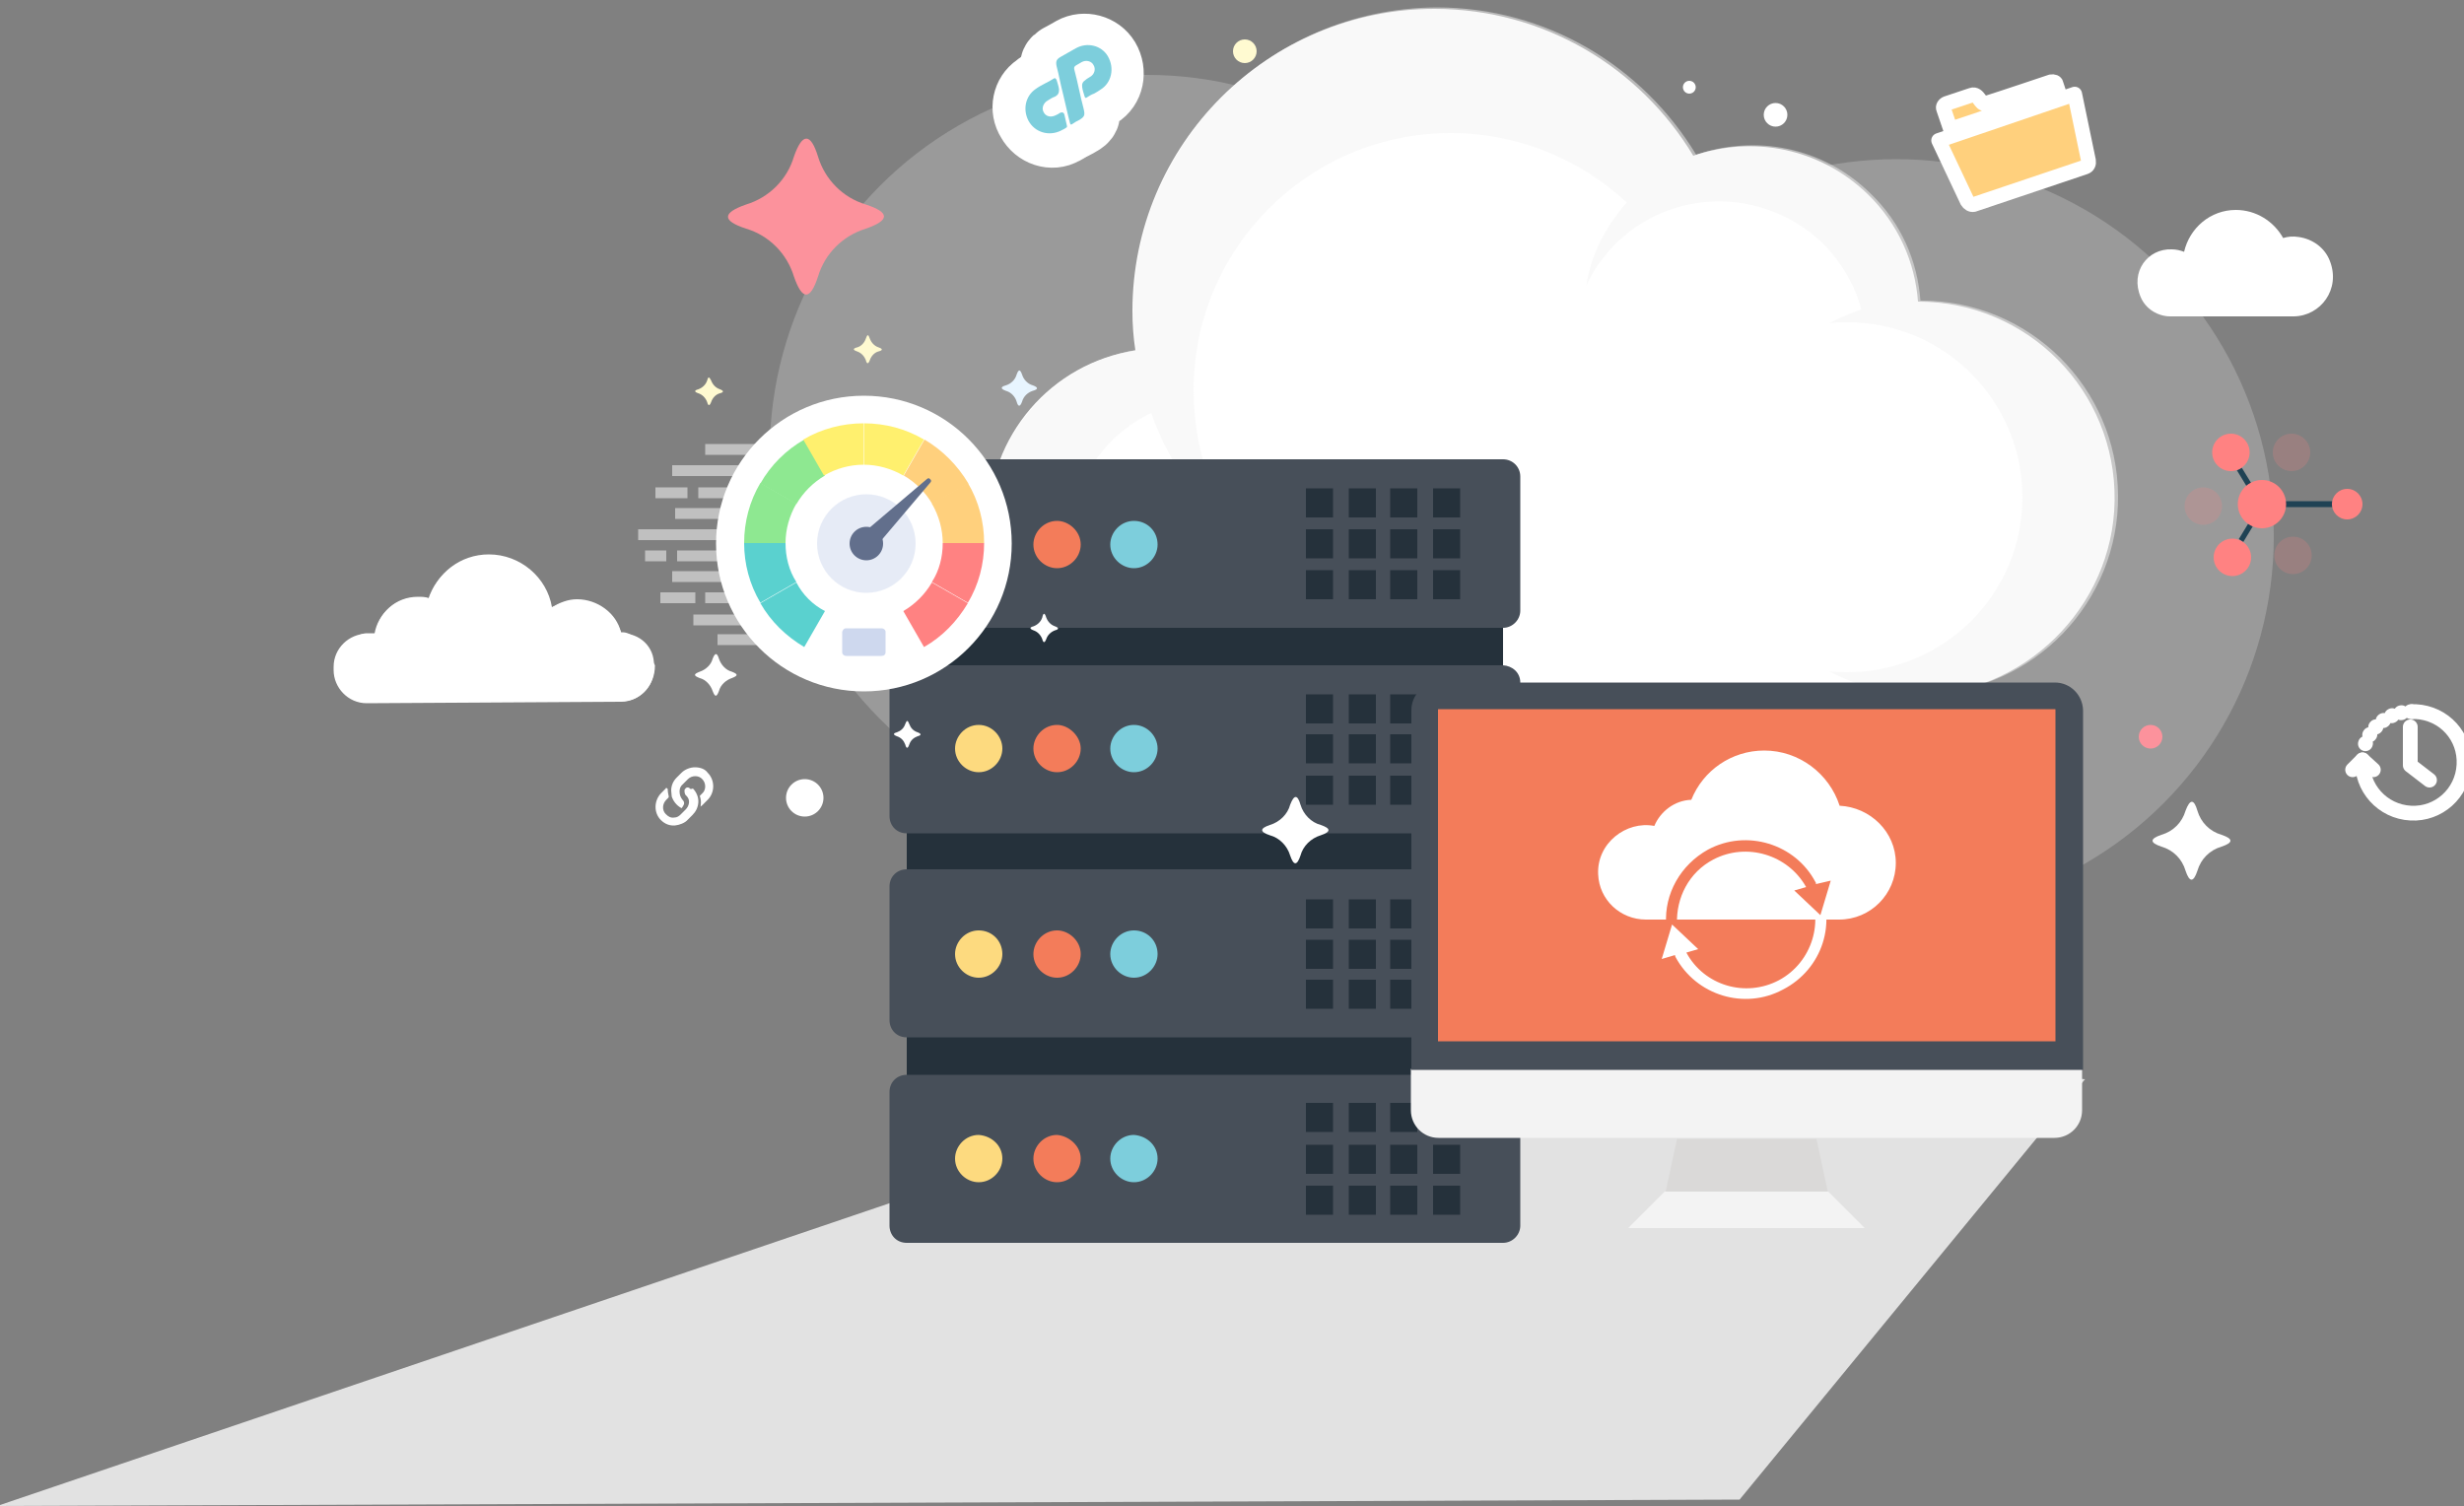 <?xml version="1.0" encoding="utf-8"?>
<!-- Generator: Adobe Illustrator 22.0.1, SVG Export Plug-In . SVG Version: 6.00 Build 0)  -->
<svg version="1.1" id="Layer_1" xmlns="http://www.w3.org/2000/svg" xmlns:xlink="http://www.w3.org/1999/xlink" x="0px" y="0px"
	 viewBox="0 0 500 305.7" style="enable-background:new 0 0 500 305.7;" xml:space="preserve">
<rect x="0" y="0" width="500" height="305.7" fill="#808080" stroke="none"/>
<style type="text/css">
	.st0{fill:#FFFFFF;}
	.st1{fill:none;}
	.st2{opacity:0.21;fill:#FFFFFF;enable-background:new    ;}
	.st3{fill:#E2E2E2;}
	.st4{fill:#FC929C;}
	.st5{fill:#FFD07D;stroke:#FFFFFF;stroke-width:3;stroke-linecap:round;stroke-linejoin:round;stroke-miterlimit:10;}
	.st6{fill:none;stroke:#FFFFFF;stroke-width:3;stroke-linecap:round;stroke-linejoin:round;}
	.st7{fill:none;stroke:#FFFFFF;stroke-width:3;stroke-linecap:round;stroke-linejoin:round;stroke-dasharray:0.1,1.9;}
	.st8{opacity:0.5;}
	.st9{fill:#F3F3F3;}
	.st10{fill:#25313B;}
	.st11{fill:#474F59;}
	.st12{fill:#FDDA7F;}
	.st13{fill:#F37C5A;}
	.st14{fill:#7DCEDC;}
	.st15{fill:#DAD9D8;}
	.st16{fill:#FFFAD1;}
	.st17{fill:#E8F5FF;}
	.st18{fill:#8EE891;}
	.st19{fill:#5AD1CF;}
	.st20{fill:#FF8282;}
	.st21{fill:#FFD07D;}
	.st22{fill:#FFF06E;}
	.st23{opacity:0.5;fill:#CED8EE;enable-background:new    ;}
	.st24{fill:#626F8C;}
	.st25{fill:#CED8EE;}
	.st26{opacity:0.2;fill:#FF8282;enable-background:new    ;}
	.st27{fill:#1F4254;}
	.st28{fill:#FFFFFF;stroke:#FFFFFF;stroke-width:15;stroke-linejoin:round;stroke-miterlimit:10;}
</style>
<g>
	<g>
		<g>
			<g>
				<path class="st0" d="M434.4,60.3c1,2.4,3.5,3.9,6,3.9h0.3l0,0h24.8l0,0c5.4-0.1,9.5-5.5,7.3-11.2c-1-2.7-3.5-4.5-6.3-4.9
					c-1.2-0.2-2.2-0.1-3.2,0.2c-1.9-3.4-5.5-5.7-9.6-5.7c-5.2,0-9.4,3.7-10.5,8.5c-0.8-0.3-1.6-0.5-2.5-0.5
					C435.8,50.4,432.2,55.2,434.4,60.3z"/>
				<path class="st1" d="M440.3,65.5h-0.8l0,0c-4-0.5-7.1-3.9-7.1-8c0-4.4,3.6-8,8-8c0.7,0,1.2,0.1,1.8,0.3
					c1.6-4.9,6.2-8.2,11.4-8.2c4.1,0,7.9,2.1,10.2,5.6c0.5-0.1,0.9-0.1,1.5-0.1c5.1,0,9.2,4.1,9.2,9.2c0,4.6-3.5,8.5-8,9.1v0.2
					h-25.9h-0.1l0,0C440.4,65.5,440.3,65.5,440.3,65.5z M441.7,63.2l23.5-0.5h0.2c3.8,0.4,6.9-2.7,6.9-6.5c0-3.9-3.1-7-7-7
					c-0.7,0-1.2,0.1-1.7,0.3l-0.8,0.3l-0.4-0.8c-1.7-3.2-5-5.2-8.6-5.2c-4.5,0-8.5,3.1-9.4,7.6l-0.3,1.2l-1.2-0.5
					c-0.8-0.3-1.4-0.4-2.2-0.4c-3.2,0-5.7,2.5-5.7,5.7c0,3.2,2.5,5.7,5.6,5.7L441.7,63.2L441.7,63.2z"/>
			</g>
			<g id="XMLID_69_">
				<path id="XMLID_72_" class="st0" d="M126.1,128.5L126.1,128.5c-1.3-3.9-5.1-6.7-9.2-6.7c-1.9,0-3.5,0.7-5.1,1.6
					c-0.9-6-6.4-10.8-12.8-10.7c-5.7,0-10.5,3.9-12.1,8.9c-0.7-0.3-1.6-0.3-2.3-0.3c-4.4,0-7.9,3.2-8.6,7.3h-1.6
					c-3.5,0-6.7,2.9-6.7,6.7v0.7c0,3.5,2.9,6.7,6.7,6.7l51.6-0.3c3.5,0,6.7-2.9,6.7-6.7v-0.7C132.8,131.3,129.9,128.5,126.1,128.5z"
					/>
				<path id="XMLID_71_" class="st0" d="M83.7,142.5h-9.2c-3.5,0-6.7-3-6.7-7.2v-0.2c0,0,2.9-6.7,6.8-6.6h1.6
					c0.7-4.2,4.1-7.4,8.6-7.4c0.7,0,1.6,0,2.3,0.3c1.6-5.1,6.3-8.9,12.1-8.9c6.4,0,11.8,4.7,12.8,10.7c1.6-0.9,3.2-1.6,5.1-1.6
					c4.1,0,8,2.8,8.9,6.7h0.3c3.5,0,6.6,6.7,6.6,6.7v0.1c0,3.8-2.8,7.2-6.7,7.2l-9.9,0.1C116.2,142.3,83.7,142.5,83.7,142.5z"/>
				<path id="XMLID_70_" class="st1" d="M83.8,142.9h-9.2c-3.5-0.1-6.8-6.8-6.8-6.8v-0.7c0,0,2.9-6.7,6.8-6.7h1.6
					c0.7-4.1,4.1-7.3,8.6-7.3c0.7,0,1.6,0,2.3,0.3c1.6-5.1,6.3-8.9,12.1-8.9c6.4,0,11.8,4.7,12.8,10.7c1.6-0.9,3.2-1.6,5.1-1.6
					c4.1,0,8,2.8,8.9,6.6h0.3c3.5,0.1,6.6,6.7,6.6,6.7v0.7c0,0-2.8,6.7-6.6,6.8h-9.9L83.8,142.9z"/>
			</g>
			<circle class="st2" cx="232.8" cy="91.8" r="76.6"/>
			<circle class="st2" cx="384.8" cy="108.9" r="76.6"/>
			<polygon class="st3" points="286.8,208.1 -0.6,305.6 353,304.3 423.1,219 			"/>
			<g>
				<title></title>
				<g id="Layer_2_19_">
					<path class="st0" d="M139.9,159.9c-0.3-0.2-0.7-0.1-0.8,0.1c0,0.1-0.1,0.1-0.1,0.1c-0.1,0.1-0.1,0.3-0.1,0.4
						c0,0.4,0.1,0.8,0.4,1c0.4,0.4,0.6,0.9,0.5,1.5c-0.1,0.5-0.3,0.9-0.7,1.3l-0.9,0.9c-0.4,0.4-0.8,0.7-1.4,0.7
						c-0.7,0.1-1.2-0.2-1.7-0.7c-0.8-0.8-0.7-2.1,0.1-2.9l0.4-0.4c0.1-0.1,0.1-0.1,0.1-0.3c-0.1-0.5-0.2-0.9-0.2-1.4
						c0-0.1-0.1-0.3-0.3-0.3c-0.1,0-0.1,0-0.1,0.1l0,0l-0.9,0.9c-1.5,1.5-1.6,4-0.1,5.5c0.8,0.8,1.8,1.2,2.9,1.1
						c0.9-0.1,2-0.5,2.6-1.2l0.9-0.9c0.7-0.7,1.1-1.5,1.2-2.5c0.1-1.1-0.4-2.2-1.1-2.9C140.2,160.2,140,160.1,139.9,159.9z"/>
					<path class="st0" d="M141,155.7c-0.9,0-2,0.4-2.7,1.1l-1,1c-0.7,0.7-1.1,1.6-1.1,2.6l0,0c0,0.4,0.1,0.8,0.1,1.1c0,0,0,0,0,0.1
						c0.3,0.9,0.9,1.8,2,2.4c0.2-0.2,0.4-0.6,0.5-0.8c0.1-0.4-0.1-0.7-0.3-0.9c-0.4-0.5-0.6-1-0.6-1.7l0,0c0-0.6,0.2-1.1,0.7-1.5
						l1-1c0.8-0.8,2.2-0.8,2.9,0c0.8,0.8,0.8,2.2,0,2.9l0,0l-0.5,0.5c0.2,0.6,0.3,1.2,0.2,1.8c0,0.1,0,0.3-0.1,0.4
						c0.2-0.1,0.4-0.3,0.5-0.4l1-1c1.5-1.5,1.5-4,0-5.5C143.1,156.1,142.2,155.7,141,155.7z"/>
				</g>
			</g>
			<path class="st0" d="M445.9,164.5c0.7,2.4,2.5,4.2,4.9,4.9c2.4,0.8,2.4,1.6,0,2.4c-2.4,0.7-4.2,2.5-4.9,4.9
				c-0.8,2.4-1.6,2.4-2.4,0c-0.7-2.4-2.5-4.2-4.9-4.9c-2.4-0.8-2.4-1.6,0-2.4c2.4-0.7,4.2-2.5,4.9-4.9
				C444.4,162.1,445.2,162.1,445.9,164.5z"/>
			<path class="st4" d="M166,31.8c1.4,4.6,5,8.3,9.7,9.7c4.9,1.6,4.9,3.2,0,4.9c-4.6,1.4-8.3,5-9.7,9.7c-1.6,4.9-3.2,4.9-4.9,0
				c-1.4-4.6-5-8.3-9.7-9.7c-4.9-1.6-4.9-3.2,0-4.9c4.6-1.4,8.3-5,9.7-9.7C162.8,26.9,164.5,26.9,166,31.8z"/>
			<g>
				<path class="st5" d="M393.4,28.5l5.8,12.3c0.3,0.5,0.8,0.8,1.3,0.7l22.6-7.6c0.6-0.2,0.8-0.7,0.7-1.3L421,19.1
					C421,19.1,393.4,28.5,393.4,28.5z"/>
				<path class="st5" d="M416.2,16.6c0,0-10.4,3.5-13.3,4.4c-1,0.4-1.4-2.2-2.8-1.7L395,21c-0.5,0.2-0.8,0.7-0.6,1.1l1.4,4.1l22-7.4
					l-0.6-1.8C417.2,16.7,416.7,16.5,416.2,16.6z"/>
			</g>
			<g id="Layer_1-2_9_">
				<polyline class="st6" points="493,158.3 489.1,155.3 489.1,147.5 				"/>
				<path class="st6" d="M479.4,154.2c-0.3,5.6,4,10.5,9.8,10.8c5.6,0.3,10.5-4,10.8-9.8c0.3-5.7-4-10.5-9.8-10.8
					c-0.2,0-0.7,0-0.7,0"/>
				<path class="st7" d="M489.3,144.4c-4.3,0-8.3,2.9-9.5,7.1"/>
				<polyline class="st6" points="477.4,156.2 479.4,154.2 481.6,156.2 				"/>
			</g>
			<circle class="st4" cx="436.4" cy="149.5" r="2.4"/>
			<g>
				<g>
					<g>
						<g>
							<g>
								<g>
									<g>
										<g>
											<path class="st0" d="M301.8,202.5c-2.4,0-4.8-0.2-7.3-0.4l0.2-1.9c3.7,0.4,7.4,0.4,10.9,0.2v1.9
												C304.6,202.5,303.1,202.5,301.8,202.5z M309.7,202.1l-0.2-1.9c3.7-0.4,7.3-0.9,10.9-1.7l0.4,1.9
												C317.1,201.2,313.4,201.7,309.7,202.1z M290.8,201.7c-3.7-0.6-7.4-1.3-10.9-2.3l0.6-1.9c3.5,0.9,7.3,1.7,10.7,2.1
												L290.8,201.7z M324.3,199.4l-0.6-1.9c3.5-0.9,7.1-2.3,10.4-3.5l0.8,1.7C331.5,197.1,328,198.4,324.3,199.4z M276.2,198.6
												c-3.5-1.1-7.1-2.4-10.4-4l0.8-1.7c3.3,1.5,6.7,3,10.2,4L276.2,198.6z M338.4,194.1l-0.8-1.7c3.3-1.5,6.5-3.3,9.7-5.4
												l0.9,1.5C345.1,190.8,341.8,192.7,338.4,194.1z M262.5,192.9c-3.3-1.7-6.5-3.7-9.7-5.9l1.1-1.5c3,2.1,6.1,4,9.5,5.7
												L262.5,192.9z M351.4,186.6l-1.1-1.5c3-2.1,5.7-4.4,8.6-7.1l1.3,1.3C357.3,181.9,354.4,184.3,351.4,186.6z M249.9,184.7
												c-3-2.3-5.7-4.8-8.4-7.4l1.3-1.3c2.6,2.6,5.4,5,8.2,7.3L249.9,184.7z M362.8,176.7l-1.3-1.3c2.6-2.6,5-5.4,7.3-8.4
												l1.5,1.1C367.8,171.3,365.3,174,362.8,176.7z M238.7,174.4c-2.6-2.8-4.8-5.7-7.1-8.8l1.5-1.1c2.1,3,4.4,5.9,6.9,8.6
												L238.7,174.4z M372.2,165.2l-1.5-1.1c2.1-3,3.9-6.3,5.6-9.5l1.7,0.8C376.3,158.9,374.3,162,372.2,165.2z M229.8,162.6
												c-2.1-3.2-3.7-6.5-5.4-9.9l1.7-0.8c1.5,3.3,3.3,6.5,5.2,9.7L229.8,162.6z M379.5,152.2l-1.7-0.8
												c1.5-3.3,2.8-6.9,3.9-10.4l1.9,0.6C382.5,145.1,381.1,148.6,379.5,152.2z M223,149.2c-1.5-3.5-2.6-7.1-3.5-10.7l1.9-0.4
												c0.9,3.5,2.1,7.1,3.3,10.4L223,149.2z M384.4,137.9l-1.9-0.4c0.9-3.5,1.5-7.3,1.9-10.7l1.9,0.2
												C386,130.6,385.4,134.3,384.4,137.9z M218.4,134.7c-0.8-3.7-1.3-7.4-1.5-11.1l1.9-0.2c0.2,3.7,0.8,7.3,1.5,10.9
												L218.4,134.7z"/>
										</g>
									</g>
								</g>
							</g>
							<g>
								<g>
									<g>
										<g>
											<g>
												<g>
													<g>
														<path class="st0" d="M236.1,141.1h152.7c21.7,0,40-17.7,40.3-39.5c0.3-22.3-17.6-40.4-39.9-40.4l0,0
															c-0.6-8-4-15.8-10.2-21.8c-9.8-9.5-23.5-11.9-35.4-7.8c-10.7-17.8-30.2-29.8-52.5-29.8c-33.8,0-61.3,27.5-61.3,61.3
															c0,2.8,0.2,5.4,0.6,8c-17,2.6-29.9,17.3-29.8,35.1C200.9,125.5,217,141.1,236.1,141.1z"/>
													</g>
												</g>
											</g>
										</g>
									</g>
								</g>
								<g class="st8">
									<g>
										<g>
											<g>
												<g>
													<g>
														<g>
															<path class="st9" d="M235.8,141.1c5.6,0,10.8-1.3,15.4-3.5c-1.7,0.4-3.5,0.6-5.4,0.6c-15.8,0-28.6-12.8-28.6-28.6
																c0-11.3,6.7-21.2,16.4-25.8c3.9,10.9,10.7,20.4,19.5,27.5c-6.9-8.9-10.9-20.1-10.9-32.1c0-28.8,23.4-52.2,52.2-52.2
																c13.7,0,26.4,5.4,35.7,14.1c-4.4,5-7.3,10.7-8.2,16.9c1.3-3,3.2-5.6,5.6-8.2c11.5-11.7,30.2-11.9,42.2-0.6
																c3.9,3.9,6.7,8.6,8,13.6c-2.3,0.8-4.4,1.7-6.5,2.8c1.3-0.2,2.6-0.2,3.7-0.2c19.7,0,35.5,16,35.5,35.5
																c0,19.7-16,35.5-35.5,35.5c-1.3,0-2.6,0-3.7-0.2c5.9,3.2,12.7,4.8,19.9,4.6c21.7-0.7,38.9-18.7,38.7-40.3
																c-0.2-21.9-18-39.5-39.9-39.5h-0.2c-0.6-8-3.9-15.8-10.2-21.8c-9.7-9.5-23.4-11.9-35.3-7.8
																c-10.9-18-30.4-29.9-52.7-29.9C257.5,1.7,230,29.2,230,63c0,2.8,0.2,5.4,0.6,8c-16.8,2.9-29.4,16.9-29.9,34.1
																C200.2,124.6,216.1,141,235.8,141.1z"/>
														</g>
													</g>
												</g>
											</g>
										</g>
									</g>
								</g>
							</g>
							<g>
								<g>
									<g>
										<g>
											<g>
												<rect x="184" y="118.6" class="st10" width="121" height="108.3"/>
											</g>
										</g>
									</g>
								</g>
								<g>
									<g>
										<g>
											<g>
												<g>
													<path class="st11" d="M308.5,96.7v27.2c0,1.9-1.6,3.5-3.5,3.5H184c-2.1,0-3.5-1.6-3.5-3.5V96.7c0-2.1,1.6-3.5,3.5-3.5
														h121C306.9,93.2,308.5,94.7,308.5,96.7z"/>
												</g>
											</g>
										</g>
									</g>
									<g>
										<g>
											<g>
												<g>
													<g>
														<g>
															<rect x="265" y="99.1" class="st10" width="5.5" height="5.9"/>
														</g>
													</g>
												</g>
											</g>
											<g>
												<g>
													<g>
														<g>
															<rect x="273.7" y="99.1" class="st10" width="5.5" height="5.9"/>
														</g>
													</g>
												</g>
											</g>
											<g>
												<g>
													<g>
														<g>
															<rect x="282.1" y="99.1" class="st10" width="5.5" height="5.9"/>
														</g>
													</g>
												</g>
											</g>
											<g>
												<g>
													<g>
														<g>
															<rect x="290.8" y="99.1" class="st10" width="5.5" height="5.9"/>
														</g>
													</g>
												</g>
											</g>
										</g>
										<g>
											<g>
												<g>
													<g>
														<g>
															<rect x="265" y="107.4" class="st10" width="5.5" height="5.9"/>
														</g>
													</g>
												</g>
											</g>
											<g>
												<g>
													<g>
														<g>
															<rect x="273.7" y="107.4" class="st10" width="5.5" height="5.9"/>
														</g>
													</g>
												</g>
											</g>
											<g>
												<g>
													<g>
														<g>
															<rect x="282.1" y="107.4" class="st10" width="5.5" height="5.9"/>
														</g>
													</g>
												</g>
											</g>
											<g>
												<g>
													<g>
														<g>
															<rect x="290.8" y="107.4" class="st10" width="5.5" height="5.9"/>
														</g>
													</g>
												</g>
											</g>
										</g>
										<g>
											<g>
												<g>
													<g>
														<g>
															<rect x="265" y="115.7" class="st10" width="5.5" height="5.9"/>
														</g>
													</g>
												</g>
											</g>
											<g>
												<g>
													<g>
														<g>
															<rect x="273.7" y="115.7" class="st10" width="5.5" height="5.9"/>
														</g>
													</g>
												</g>
											</g>
											<g>
												<g>
													<g>
														<g>
															<rect x="282.1" y="115.7" class="st10" width="5.5" height="5.9"/>
														</g>
													</g>
												</g>
											</g>
											<g>
												<g>
													<g>
														<g>
															<rect x="290.8" y="115.7" class="st10" width="5.5" height="5.9"/>
														</g>
													</g>
												</g>
											</g>
										</g>
									</g>
									<g>
										<g>
											<g>
												<g>
													<path class="st12" d="M203.4,110.5c0,2.5-2.1,4.8-4.8,4.8c-2.5,0-4.8-2.1-4.8-4.8c0-2.5,2.1-4.8,4.8-4.8
														S203.4,107.8,203.4,110.5z"/>
												</g>
											</g>
										</g>
									</g>
									<g>
										<g>
											<g>
												<g>
													<path class="st13" d="M219.3,110.5c0,2.5-2.1,4.8-4.8,4.8c-2.5,0-4.8-2.1-4.8-4.8c0-2.5,2.1-4.8,4.8-4.8
														C216.9,105.7,219.3,107.8,219.3,110.5z"/>
												</g>
											</g>
										</g>
									</g>
									<g>
										<g>
											<g>
												<g>
													<path class="st14" d="M234.9,110.5c0,2.5-2.1,4.8-4.8,4.8c-2.5,0-4.8-2.1-4.8-4.8c0-2.5,2.1-4.8,4.8-4.8
														C232.8,105.7,234.9,107.8,234.9,110.5z"/>
												</g>
											</g>
										</g>
									</g>
								</g>
								<g>
									<g>
										<g>
											<g>
												<g>
													<path class="st11" d="M308.5,138.5v27.1c0,1.9-1.6,3.5-3.5,3.5H184c-2.1,0-3.5-1.6-3.5-3.5v-27.1
														c0-2.1,1.6-3.5,3.5-3.5h121C306.8,135.1,308.5,136.4,308.5,138.5z"/>
												</g>
											</g>
										</g>
									</g>
									<g>
										<g>
											<g>
												<g>
													<g>
														<g>
															<rect x="265" y="140.9" class="st10" width="5.5" height="5.9"/>
														</g>
													</g>
												</g>
											</g>
											<g>
												<g>
													<g>
														<g>
															<rect x="273.7" y="140.9" class="st10" width="5.5" height="5.9"/>
														</g>
													</g>
												</g>
											</g>
											<g>
												<g>
													<g>
														<g>
															<rect x="282.1" y="140.9" class="st10" width="5.5" height="5.9"/>
														</g>
													</g>
												</g>
											</g>
											<g>
												<g>
													<g>
														<g>
															<rect x="290.8" y="140.9" class="st10" width="5.5" height="5.9"/>
														</g>
													</g>
												</g>
											</g>
										</g>
										<g>
											<g>
												<g>
													<g>
														<g>
															<rect x="265" y="149" class="st10" width="5.5" height="5.9"/>
														</g>
													</g>
												</g>
											</g>
											<g>
												<g>
													<g>
														<g>
															<rect x="273.7" y="149" class="st10" width="5.5" height="5.9"/>
														</g>
													</g>
												</g>
											</g>
											<g>
												<g>
													<g>
														<g>
															<rect x="282.1" y="149" class="st10" width="5.5" height="5.9"/>
														</g>
													</g>
												</g>
											</g>
											<g>
												<g>
													<g>
														<g>
															<rect x="290.8" y="149" class="st10" width="5.5" height="5.9"/>
														</g>
													</g>
												</g>
											</g>
										</g>
										<g>
											<g>
												<g>
													<g>
														<g>
															<rect x="265" y="157.4" class="st10" width="5.5" height="5.9"/>
														</g>
													</g>
												</g>
											</g>
											<g>
												<g>
													<g>
														<g>
															<rect x="273.7" y="157.4" class="st10" width="5.5" height="5.9"/>
														</g>
													</g>
												</g>
											</g>
											<g>
												<g>
													<g>
														<g>
															<rect x="282.1" y="157.4" class="st10" width="5.5" height="5.9"/>
														</g>
													</g>
												</g>
											</g>
											<g>
												<g>
													<g>
														<g>
															<rect x="290.8" y="157.4" class="st10" width="5.5" height="5.9"/>
														</g>
													</g>
												</g>
											</g>
										</g>
									</g>
									<g>
										<g>
											<g>
												<g>
													<path class="st12" d="M203.4,151.9c0,2.5-2.1,4.8-4.8,4.8c-2.5,0-4.8-2.1-4.8-4.8c0-2.5,2.1-4.8,4.8-4.8
														S203.4,149.4,203.4,151.9z"/>
												</g>
											</g>
										</g>
									</g>
									<g>
										<g>
											<g>
												<g>
													<path class="st13" d="M219.3,151.9c0,2.5-2.1,4.8-4.8,4.8c-2.5,0-4.8-2.1-4.8-4.8c0-2.5,2.1-4.8,4.8-4.8
														C216.9,147.1,219.3,149.4,219.3,151.9z"/>
												</g>
											</g>
										</g>
									</g>
									<g>
										<g>
											<g>
												<g>
													<path class="st14" d="M234.9,151.9c0,2.5-2.1,4.8-4.8,4.8c-2.5,0-4.8-2.1-4.8-4.8c0-2.5,2.1-4.8,4.8-4.8
														C232.8,147.1,234.9,149.4,234.9,151.9z"/>
												</g>
											</g>
										</g>
									</g>
								</g>
								<g>
									<g>
										<g>
											<g>
												<g>
													<path class="st11" d="M308.5,179.9v27.1c0,1.9-1.6,3.5-3.5,3.5H184c-2.1,0-3.5-1.6-3.5-3.5v-27.1
														c0-2.1,1.6-3.5,3.5-3.5h121C306.8,176.3,308.5,177.9,308.5,179.9z"/>
												</g>
											</g>
										</g>
									</g>
									<g>
										<g>
											<g>
												<g>
													<g>
														<g>
															<rect x="265" y="182.5" class="st10" width="5.5" height="5.9"/>
														</g>
													</g>
												</g>
											</g>
											<g>
												<g>
													<g>
														<g>
															<rect x="273.7" y="182.5" class="st10" width="5.5" height="5.9"/>
														</g>
													</g>
												</g>
											</g>
											<g>
												<g>
													<g>
														<g>
															<rect x="282.1" y="182.5" class="st10" width="5.5" height="5.9"/>
														</g>
													</g>
												</g>
											</g>
											<g>
												<g>
													<g>
														<g>
															<rect x="290.8" y="182.5" class="st10" width="5.5" height="5.9"/>
														</g>
													</g>
												</g>
											</g>
										</g>
										<g>
											<g>
												<g>
													<g>
														<g>
															<rect x="265" y="190.7" class="st10" width="5.5" height="5.9"/>
														</g>
													</g>
												</g>
											</g>
											<g>
												<g>
													<g>
														<g>
															<rect x="273.7" y="190.7" class="st10" width="5.5" height="5.9"/>
														</g>
													</g>
												</g>
											</g>
											<g>
												<g>
													<g>
														<g>
															<rect x="282.1" y="190.7" class="st10" width="5.5" height="5.9"/>
														</g>
													</g>
												</g>
											</g>
											<g>
												<g>
													<g>
														<g>
															<rect x="290.8" y="190.7" class="st10" width="5.5" height="5.9"/>
														</g>
													</g>
												</g>
											</g>
										</g>
										<g>
											<g>
												<g>
													<g>
														<g>
															<rect x="265" y="198.8" class="st10" width="5.5" height="5.9"/>
														</g>
													</g>
												</g>
											</g>
											<g>
												<g>
													<g>
														<g>
															<rect x="273.7" y="198.8" class="st10" width="5.5" height="5.9"/>
														</g>
													</g>
												</g>
											</g>
											<g>
												<g>
													<g>
														<g>
															<rect x="282.1" y="198.8" class="st10" width="5.5" height="5.9"/>
														</g>
													</g>
												</g>
											</g>
											<g>
												<g>
													<g>
														<g>
															<rect x="290.8" y="198.8" class="st10" width="5.5" height="5.9"/>
														</g>
													</g>
												</g>
											</g>
										</g>
									</g>
									<g>
										<g>
											<g>
												<g>
													<path class="st12" d="M203.4,193.6c0,2.5-2.1,4.8-4.8,4.8c-2.5,0-4.8-2.1-4.8-4.8c0-2.5,2.1-4.8,4.8-4.8
														S203.4,190.9,203.4,193.6z"/>
												</g>
											</g>
										</g>
									</g>
									<g>
										<g>
											<g>
												<g>
													<path class="st13" d="M219.3,193.6c0,2.5-2.1,4.8-4.8,4.8c-2.5,0-4.8-2.1-4.8-4.8c0-2.5,2.1-4.8,4.8-4.8
														C216.9,188.8,219.3,190.9,219.3,193.6z"/>
												</g>
											</g>
										</g>
									</g>
									<g>
										<g>
											<g>
												<g>
													<path class="st14" d="M234.9,193.6c0,2.5-2.1,4.8-4.8,4.8c-2.5,0-4.8-2.1-4.8-4.8c0-2.5,2.1-4.8,4.8-4.8
														C232.8,188.8,234.9,190.9,234.9,193.6z"/>
												</g>
											</g>
										</g>
									</g>
								</g>
								<g>
									<g>
										<g>
											<g>
												<g>
													<path class="st11" d="M308.5,221.6v27.1c0,1.9-1.6,3.5-3.5,3.5H184c-2.1,0-3.5-1.6-3.5-3.5v-27.1
														c0-2.1,1.6-3.5,3.5-3.5h121C306.9,218.1,308.5,219.6,308.5,221.6z"/>
												</g>
											</g>
										</g>
									</g>
									<g>
										<g>
											<g>
												<g>
													<g>
														<g>
															<rect x="265" y="223.8" class="st10" width="5.5" height="5.9"/>
														</g>
													</g>
												</g>
											</g>
											<g>
												<g>
													<g>
														<g>
															<rect x="273.7" y="223.8" class="st10" width="5.5" height="5.9"/>
														</g>
													</g>
												</g>
											</g>
											<g>
												<g>
													<g>
														<g>
															<rect x="282.1" y="223.8" class="st10" width="5.5" height="5.9"/>
														</g>
													</g>
												</g>
											</g>
											<g>
												<g>
													<g>
														<g>
															<rect x="290.8" y="223.8" class="st10" width="5.5" height="5.9"/>
														</g>
													</g>
												</g>
											</g>
										</g>
										<g>
											<g>
												<g>
													<g>
														<g>
															<rect x="265" y="232.3" class="st10" width="5.5" height="5.9"/>
														</g>
													</g>
												</g>
											</g>
											<g>
												<g>
													<g>
														<g>
															<rect x="273.7" y="232.3" class="st10" width="5.5" height="5.9"/>
														</g>
													</g>
												</g>
											</g>
											<g>
												<g>
													<g>
														<g>
															<rect x="282.1" y="232.3" class="st10" width="5.5" height="5.9"/>
														</g>
													</g>
												</g>
											</g>
											<g>
												<g>
													<g>
														<g>
															<rect x="290.8" y="232.3" class="st10" width="5.5" height="5.9"/>
														</g>
													</g>
												</g>
											</g>
										</g>
										<g>
											<g>
												<g>
													<g>
														<g>
															<rect x="265" y="240.6" class="st10" width="5.5" height="5.9"/>
														</g>
													</g>
												</g>
											</g>
											<g>
												<g>
													<g>
														<g>
															<rect x="273.7" y="240.6" class="st10" width="5.5" height="5.9"/>
														</g>
													</g>
												</g>
											</g>
											<g>
												<g>
													<g>
														<g>
															<rect x="282.1" y="240.6" class="st10" width="5.5" height="5.9"/>
														</g>
													</g>
												</g>
											</g>
											<g>
												<g>
													<g>
														<g>
															<rect x="290.8" y="240.6" class="st10" width="5.5" height="5.9"/>
														</g>
													</g>
												</g>
											</g>
										</g>
									</g>
									<g>
										<g>
											<g>
												<g>
													<path class="st12" d="M203.4,235.1c0,2.5-2.1,4.8-4.8,4.8c-2.5,0-4.8-2.1-4.8-4.8c0-2.5,2.1-4.8,4.8-4.8
														C201.3,230.5,203.4,232.5,203.4,235.1z"/>
												</g>
											</g>
										</g>
									</g>
									<g>
										<g>
											<g>
												<g>
													<path class="st13" d="M219.3,235.1c0,2.5-2.1,4.8-4.8,4.8c-2.5,0-4.8-2.1-4.8-4.8c0-2.5,2.1-4.8,4.8-4.8
														C216.9,230.5,219.3,232.5,219.3,235.1z"/>
												</g>
											</g>
										</g>
									</g>
									<g>
										<g>
											<g>
												<g>
													<path class="st14" d="M234.9,235.1c0,2.5-2.1,4.8-4.8,4.8c-2.5,0-4.8-2.1-4.8-4.8c0-2.5,2.1-4.8,4.8-4.8
														C232.8,230.5,234.9,232.5,234.9,235.1z"/>
												</g>
											</g>
										</g>
									</g>
								</g>
							</g>
						</g>
					</g>
				</g>
			</g>
			<g>
				<g>
					<path class="st9" d="M286.3,216.9v8.4c0,3.1,2.5,5.6,5.6,5.6h125c3.1,0,5.6-2.5,5.6-5.6v-8.4H286.3z"/>
					<path class="st11" d="M417,138.5H292c-3.1,0-5.6,2.5-5.6,5.6v73h136.3v-73C422.6,141,420.1,138.5,417,138.5z"/>
					<g>
						<g>
							<path class="st13" d="M291.8,211.4V144c0-0.1,0.1-0.1,0.1-0.1H417c0.1,0,0.1,0.1,0.1,0.1v67.3H291.8z"/>
						</g>
					</g>
					<g>
						<g>
							<polygon class="st15" points="370.9,241.8 338,241.8 340.3,231.1 368.6,231.1 							"/>
						</g>
					</g>
					<g>
						<g>
							<polygon class="st9" points="337.8,241.8 371,241.8 378.4,249.2 330.4,249.2 							"/>
						</g>
					</g>
					<g>
						<g>
							<path class="st0" d="M373.3,163.5c-2.1-6.5-8.2-11.2-15.3-11.2c-6.6,0-12.4,4-14.8,10c-3.4,0.1-6.3,2.4-7.5,5.3
								c-5.7-1.1-11.7,3.5-11.4,9.8c0.2,5.2,4.5,9.2,9.7,9.2h39.2c6.4,0,11.5-5.2,11.5-11.5S379.5,163.8,373.3,163.5z"/>
						</g>
					</g>
					<g>
						<g>
							<g>
								<path class="st0" d="M368.7,179c-0.4-0.6-1-0.8-1.5-0.5c-0.6,0.4-0.8,1-0.5,1.5c3.7,6.8,1,15.3-5.7,18.9
									c-6.8,3.6-15.2,1.1-18.8-5.6l2.4-0.7l-5.3-5l-2.1,7l2.7-0.8c0,0.1,0,0.2,0.1,0.4c4.2,7.8,14,10.8,21.8,6.6
									C369.8,196.7,373,187,368.7,179z"/>
							</g>
						</g>
						<g>
							<g>
								<path class="st13" d="M371.5,178.7l-2.1,7l-5.3-5l2.4-0.7c-3.7-6.6-12.1-9.1-18.8-5.6c-5,2.6-7.6,7.8-7.4,13.1h-2.2
									c-0.4-6.1,2.9-12,8.5-15.1c7.8-4.2,17.7-1.2,21.8,6.6c0.1,0.1,0.1,0.2,0.1,0.4L371.5,178.7z"/>
							</g>
						</g>
					</g>
				</g>
			</g>
			<g>
				<title></title>
				<g class="st8">
					<rect x="143.1" y="90.1" class="st0" width="13.2" height="2.2"/>
					<rect x="136.4" y="94.4" class="st0" width="17.5" height="2.2"/>
					<rect x="141.7" y="98.9" class="st0" width="10.8" height="2.2"/>
					<rect x="133" y="98.9" class="st0" width="6.5" height="2.2"/>
					<rect x="137" y="103.1" class="st0" width="14" height="2.2"/>
					<rect x="129.5" y="107.4" class="st0" width="20.5" height="2.2"/>
					<rect x="130.9" y="111.7" class="st0" width="4.3" height="2.2"/>
					<rect x="137.4" y="111.7" class="st0" width="13.6" height="2.2"/>
					<rect x="136.4" y="115.9" class="st0" width="14.6" height="2.2"/>
					<rect x="143.1" y="120.2" class="st0" width="9.3" height="2.2"/>
					<rect x="134" y="120.2" class="st0" width="7.1" height="2.2"/>
					<rect x="140.7" y="124.7" class="st0" width="14" height="2.2"/>
					<rect x="145.6" y="128.7" class="st0" width="12.6" height="2.2"/>
				</g>
				<path class="st0" d="M145.9,133.7c0.4,1.2,1.4,2.3,2.6,2.6c1.3,0.5,1.3,0.8,0,1.3c-1.2,0.4-2.3,1.4-2.6,2.6
					c-0.5,1.3-0.8,1.3-1.3,0c-0.4-1.2-1.4-2.3-2.6-2.6c-1.3-0.5-1.3-0.8,0-1.3c1.2-0.4,2.3-1.4,2.6-2.6
					C145.1,132.4,145.5,132.4,145.9,133.7z"/>
				<path class="st16" d="M144.3,77.2c0.3,0.8,0.9,1.5,1.8,1.8c0.8,0.3,0.8,0.6,0,0.8s-1.5,0.9-1.8,1.8c-0.3,0.8-0.6,0.8-0.8,0
					c-0.3-0.8-0.9-1.5-1.8-1.8s-0.8-0.6,0-0.8c0.8-0.3,1.5-0.9,1.8-1.8C143.7,76.4,143.9,76.4,144.3,77.2z"/>
				<path class="st0" d="M212.3,125.3c0.3,0.8,0.9,1.5,1.8,1.8c0.8,0.3,0.8,0.6,0,0.8c-0.8,0.3-1.5,0.9-1.8,1.8
					c-0.3,0.8-0.6,0.8-0.8,0c-0.3-0.8-0.9-1.5-1.8-1.8c-0.8-0.3-0.8-0.6,0-0.8c0.8-0.3,1.5-0.9,1.8-1.8
					C211.7,124.3,212,124.3,212.3,125.3z"/>
				<path class="st16" d="M176.5,68.7c0.3,0.8,0.9,1.5,1.8,1.8s0.8,0.6,0,0.8s-1.5,0.9-1.8,1.8c-0.3,0.8-0.6,0.8-0.8,0
					c-0.3-0.8-0.9-1.5-1.8-1.8s-0.8-0.6,0-0.8s1.5-0.9,1.8-1.8S176.2,67.8,176.5,68.7z"/>
				<path class="st0" d="M184.5,146.9c0.3,0.8,0.8,1.4,1.7,1.7c0.8,0.3,0.8,0.6,0,0.8c-0.8,0.3-1.4,0.8-1.7,1.7s-0.6,0.8-0.8,0
					c-0.3-0.8-0.8-1.4-1.7-1.7c-0.8-0.3-0.8-0.6,0-0.8c0.8-0.3,1.4-0.8,1.7-1.7C184,146.1,184.2,146.1,184.5,146.9z"/>
				<path class="st17" d="M207.4,76c0.3,1,1.1,1.9,2.2,2.2c1.1,0.4,1.1,0.8,0,1.1c-1,0.3-1.9,1.1-2.2,2.2c-0.4,1.1-0.8,1.1-1.1,0
					c-0.3-1-1.1-1.9-2.2-2.2c-1.1-0.4-1.1-0.8,0-1.1c1-0.3,1.9-1.1,2.2-2.2C206.7,74.9,207,74.9,207.4,76z"/>
				<circle class="st0" cx="175.3" cy="110.3" r="30"/>
				<path class="st18" d="M163.2,89.2l4.2,7.3c-2.4,1.4-4.4,3.4-5.8,5.8l-7.3-4.2l0,0C156.4,94.4,159.5,91.3,163.2,89.2L163.2,89.2z
					"/>
				<path class="st18" d="M154.3,98l7.3,4.2c-1.4,2.4-2.2,5.2-2.2,8H151C151,105.9,152.1,101.7,154.3,98L154.3,98z"/>
				<path class="st19" d="M161.6,118.1l-7.3,4.2l0,0c-2.2-3.7-3.3-7.9-3.3-12.1h8.4C159.4,113,160.1,115.8,161.6,118.1z"/>
				<path class="st19" d="M167.4,124l-4.2,7.3l0,0c-3.7-2.2-6.8-5.2-8.9-8.9l0,0l7.3-4.2C162.9,120.7,164.9,122.7,167.4,124z"/>
				<path class="st20" d="M196.4,122.4L196.4,122.4c-2.2,3.7-5.2,6.8-8.9,8.9l0,0l-4.2-7.3c2.4-1.4,4.4-3.4,5.8-5.8l0,0L196.4,122.4
					z"/>
				<path class="st20" d="M191.3,110.2h8.4c0,4.2-1.1,8.5-3.3,12.1l0,0l-7.3-4.2l0,0C190.6,115.8,191.3,113,191.3,110.2z"/>
				<path class="st21" d="M199.7,110.2h-8.4c0-2.8-0.8-5.6-2.2-8l0,0l7.3-4.2l0,0C198.6,101.7,199.7,105.9,199.7,110.2z"/>
				<path class="st21" d="M196.5,98.1L196.5,98.1l-7.3,4.2l0,0c-1.4-2.4-3.4-4.4-5.8-5.8l4.2-7.3l0,0
					C191.2,91.3,194.3,94.4,196.5,98.1z"/>
				<path class="st22" d="M187.5,89.2L187.5,89.2l-4.2,7.3c-2.4-1.4-5.2-2.2-8-2.2v-8.4C179.6,85.9,183.8,87,187.5,89.2z"/>
				<path class="st22" d="M175.2,85.9v8.4c-2.8,0-5.6,0.8-8,2.2l-4.2-7.3l0,0C166.7,87,171,85.9,175.2,85.9z"/>
				<circle class="st23" cx="175.8" cy="110.3" r="10"/>
				<path class="st24" d="M188.1,97.2l-13.8,11.7l2.8,2.8l11.7-13.8c0.2-0.2,0.2-0.5-0.1-0.7C188.6,97,188.3,97,188.1,97.2z"/>
				<circle class="st24" cx="175.8" cy="110.3" r="3.4"/>
				<path class="st25" d="M171.7,127.5h7.2c0.4,0,0.8,0.3,0.8,0.7v4.2c0,0.4-0.3,0.7-0.8,0.7h-7.2c-0.4,0-0.8-0.3-0.8-0.7v-4.2
					C171,127.9,171.2,127.5,171.7,127.5z"/>
			</g>
			<g>
				<g>
					<g>
						<circle class="st26" cx="447.1" cy="102.7" r="3.8"/>
						<circle class="st26" cx="465" cy="91.8" r="3.8"/>
						<circle class="st26" cx="465.3" cy="112.7" r="3.8"/>
						<path class="st27" d="M455.2,110l2-3.3c-0.4-0.1-0.7-0.3-0.9-0.6l-2,3.3C454.6,109.6,454.9,109.8,455.2,110z"/>
						<path class="st27" d="M454.9,94.9c-0.3,0.2-0.7,0.4-1,0.5l2,3.3c0.3-0.3,0.6-0.5,0.9-0.7L454.9,94.9z"/>
						<path class="st27" d="M474,102.9c-0.1-0.2-0.1-0.4-0.1-0.6s0.1-0.4,0.1-0.6h-10.6c0.1,0.2,0.1,0.4,0.1,0.6s0,0.4-0.1,0.6H474z
							"/>
						<circle class="st20" cx="452.7" cy="91.8" r="3.8"/>
						<circle class="st20" cx="476.3" cy="102.3" r="3.1"/>
						<circle class="st20" cx="453" cy="113.1" r="3.8"/>
						<circle class="st20" cx="459" cy="102.3" r="4.9"/>
					</g>
				</g>
			</g>
			<g>
				<g>
					<path class="st28" d="M223.9,12.4c-1.2-2-3.9-2.7-5.9-1.6c-0.8,0.5-1.8,1-2.7,1.5c-0.8,0.5-0.9,0.8-0.8,1.7
						c0.4,1.7,0.8,3.4,1.3,5.1c0.5,1.8,0.9,3.7,1.4,5.5c0.1,0.4,0.2,0.4,0.5,0.2c0.4-0.2,0.8-0.4,1.1-0.6c1-0.6,1.2-0.9,0.8-2.1
						c-0.7-2.4-1.2-4.9-1.9-7.4c-0.1-0.3,0-0.5,0.3-0.7c0.4-0.2,0.8-0.4,1.1-0.6c0.8-0.5,1.7-0.2,2.2,0.6c0.5,0.8,0.2,1.7-0.6,2.2
						c-0.3,0.2-0.6,0.3-0.8,0.5c-0.5,0.3-0.8,0.8-0.6,1.4c0.1,0.6,0.3,1.1,0.5,1.8c0,0.2,0.1,0.3,0.4,0.2c0.5-0.3,0.8-0.5,1.3-0.8
						l0,0c0.4-0.2,0.8-0.5,1.1-0.7C224.6,17.4,225.2,14.6,223.9,12.4z"/>
					<path class="st28" d="M214.1,16.3c-1.1,0.7-2.4,1.1-3.4,2c-1.8,1.2-2.4,3.8-1.1,5.8c1.2,2.2,3.9,3.1,5.9,1.9l0,0
						c0.3-0.1,0.6-0.3,0.8-0.5c0.2-0.1,0.3-0.2,0.3-0.5c-0.2-0.7-0.3-1.3-0.5-2c-0.1-0.4-0.5-0.6-0.8-0.4c-0.3,0.1-0.6,0.3-0.8,0.5
						c-0.8,0.5-1.8,0.2-2.3-0.6c-0.5-0.8-0.1-1.7,0.7-2.3c0.5-0.3,0.8-0.5,1.3-0.8c0.6-0.3,0.8-0.8,0.7-1.4
						c-0.1-0.6-0.3-1.1-0.5-1.8C214.4,16.3,214.3,16.2,214.1,16.3z"/>
				</g>
				<g>
					<path class="st14" d="M224.8,11.4c-1.3-2.2-4.2-2.9-6.5-1.6c-1,0.6-2,1.1-3,1.7c-0.9,0.5-1.1,0.9-0.9,1.9
						c0.5,1.9,0.8,3.7,1.3,5.6c0.5,2,0.9,4,1.4,5.9c0.1,0.4,0.2,0.5,0.6,0.2s0.8-0.5,1.2-0.7c1.2-0.7,1.3-1,1-2.3
						c-0.7-2.6-1.2-5.4-1.9-8c-0.1-0.4,0-0.6,0.3-0.8c0.4-0.2,0.8-0.5,1.2-0.7c0.9-0.5,2-0.2,2.4,0.6c0.5,0.8,0.2,1.9-0.7,2.4
						c-0.3,0.2-0.7,0.4-0.9,0.6c-0.6,0.4-0.8,0.8-0.7,1.5c0.1,0.7,0.3,1.2,0.5,1.9c0.1,0.3,0.2,0.3,0.4,0.2c0.5-0.3,0.9-0.6,1.5-0.8
						l0,0c0.5-0.3,0.9-0.5,1.3-0.8C225.6,16.8,226.2,13.8,224.8,11.4z"/>
					<path class="st14" d="M213.9,15.9c-1.2,0.8-2.6,1.3-3.8,2.2c-2,1.4-2.6,4.1-1.4,6.4c1.3,2.4,4.2,3.2,6.6,2l0,0
						c0.3-0.2,0.7-0.3,0.9-0.5c0.2-0.1,0.4-0.2,0.3-0.5c-0.2-0.8-0.3-1.4-0.5-2.2c-0.1-0.5-0.5-0.6-0.9-0.4
						c-0.3,0.2-0.6,0.4-0.9,0.5c-1,0.5-2,0.2-2.4-0.6c-0.5-0.8-0.1-1.9,0.8-2.4c0.5-0.3,0.9-0.6,1.5-0.8c0.7-0.4,0.8-0.8,0.8-1.5
						c-0.1-0.7-0.3-1.2-0.5-1.9C214.2,15.9,214.1,15.8,213.9,15.9z"/>
				</g>
			</g>
		</g>
		<path class="st0" d="M263.9,163.3c0.6,2,2.2,3.6,4.1,4.1c2.1,0.7,2.1,1.4,0,2.1c-2,0.6-3.6,2.2-4.1,4.1c-0.7,2.1-1.4,2.1-2.1,0
			c-0.6-2-2.2-3.6-4.1-4.1c-2.1-0.7-2.1-1.4,0-2.1c2-0.6,3.6-2.2,4.1-4.1C262.6,161.2,263.3,161.2,263.9,163.3z"/>
		<circle class="st0" cx="163.3" cy="161.9" r="3.8"/>
		<circle class="st0" cx="360.3" cy="23.3" r="2.4"/>
		<circle class="st0" cx="342.8" cy="17.7" r="1.3"/>
		<circle class="st16" cx="252.6" cy="10.4" r="2.4"/>
	</g>
</g>
</svg>
